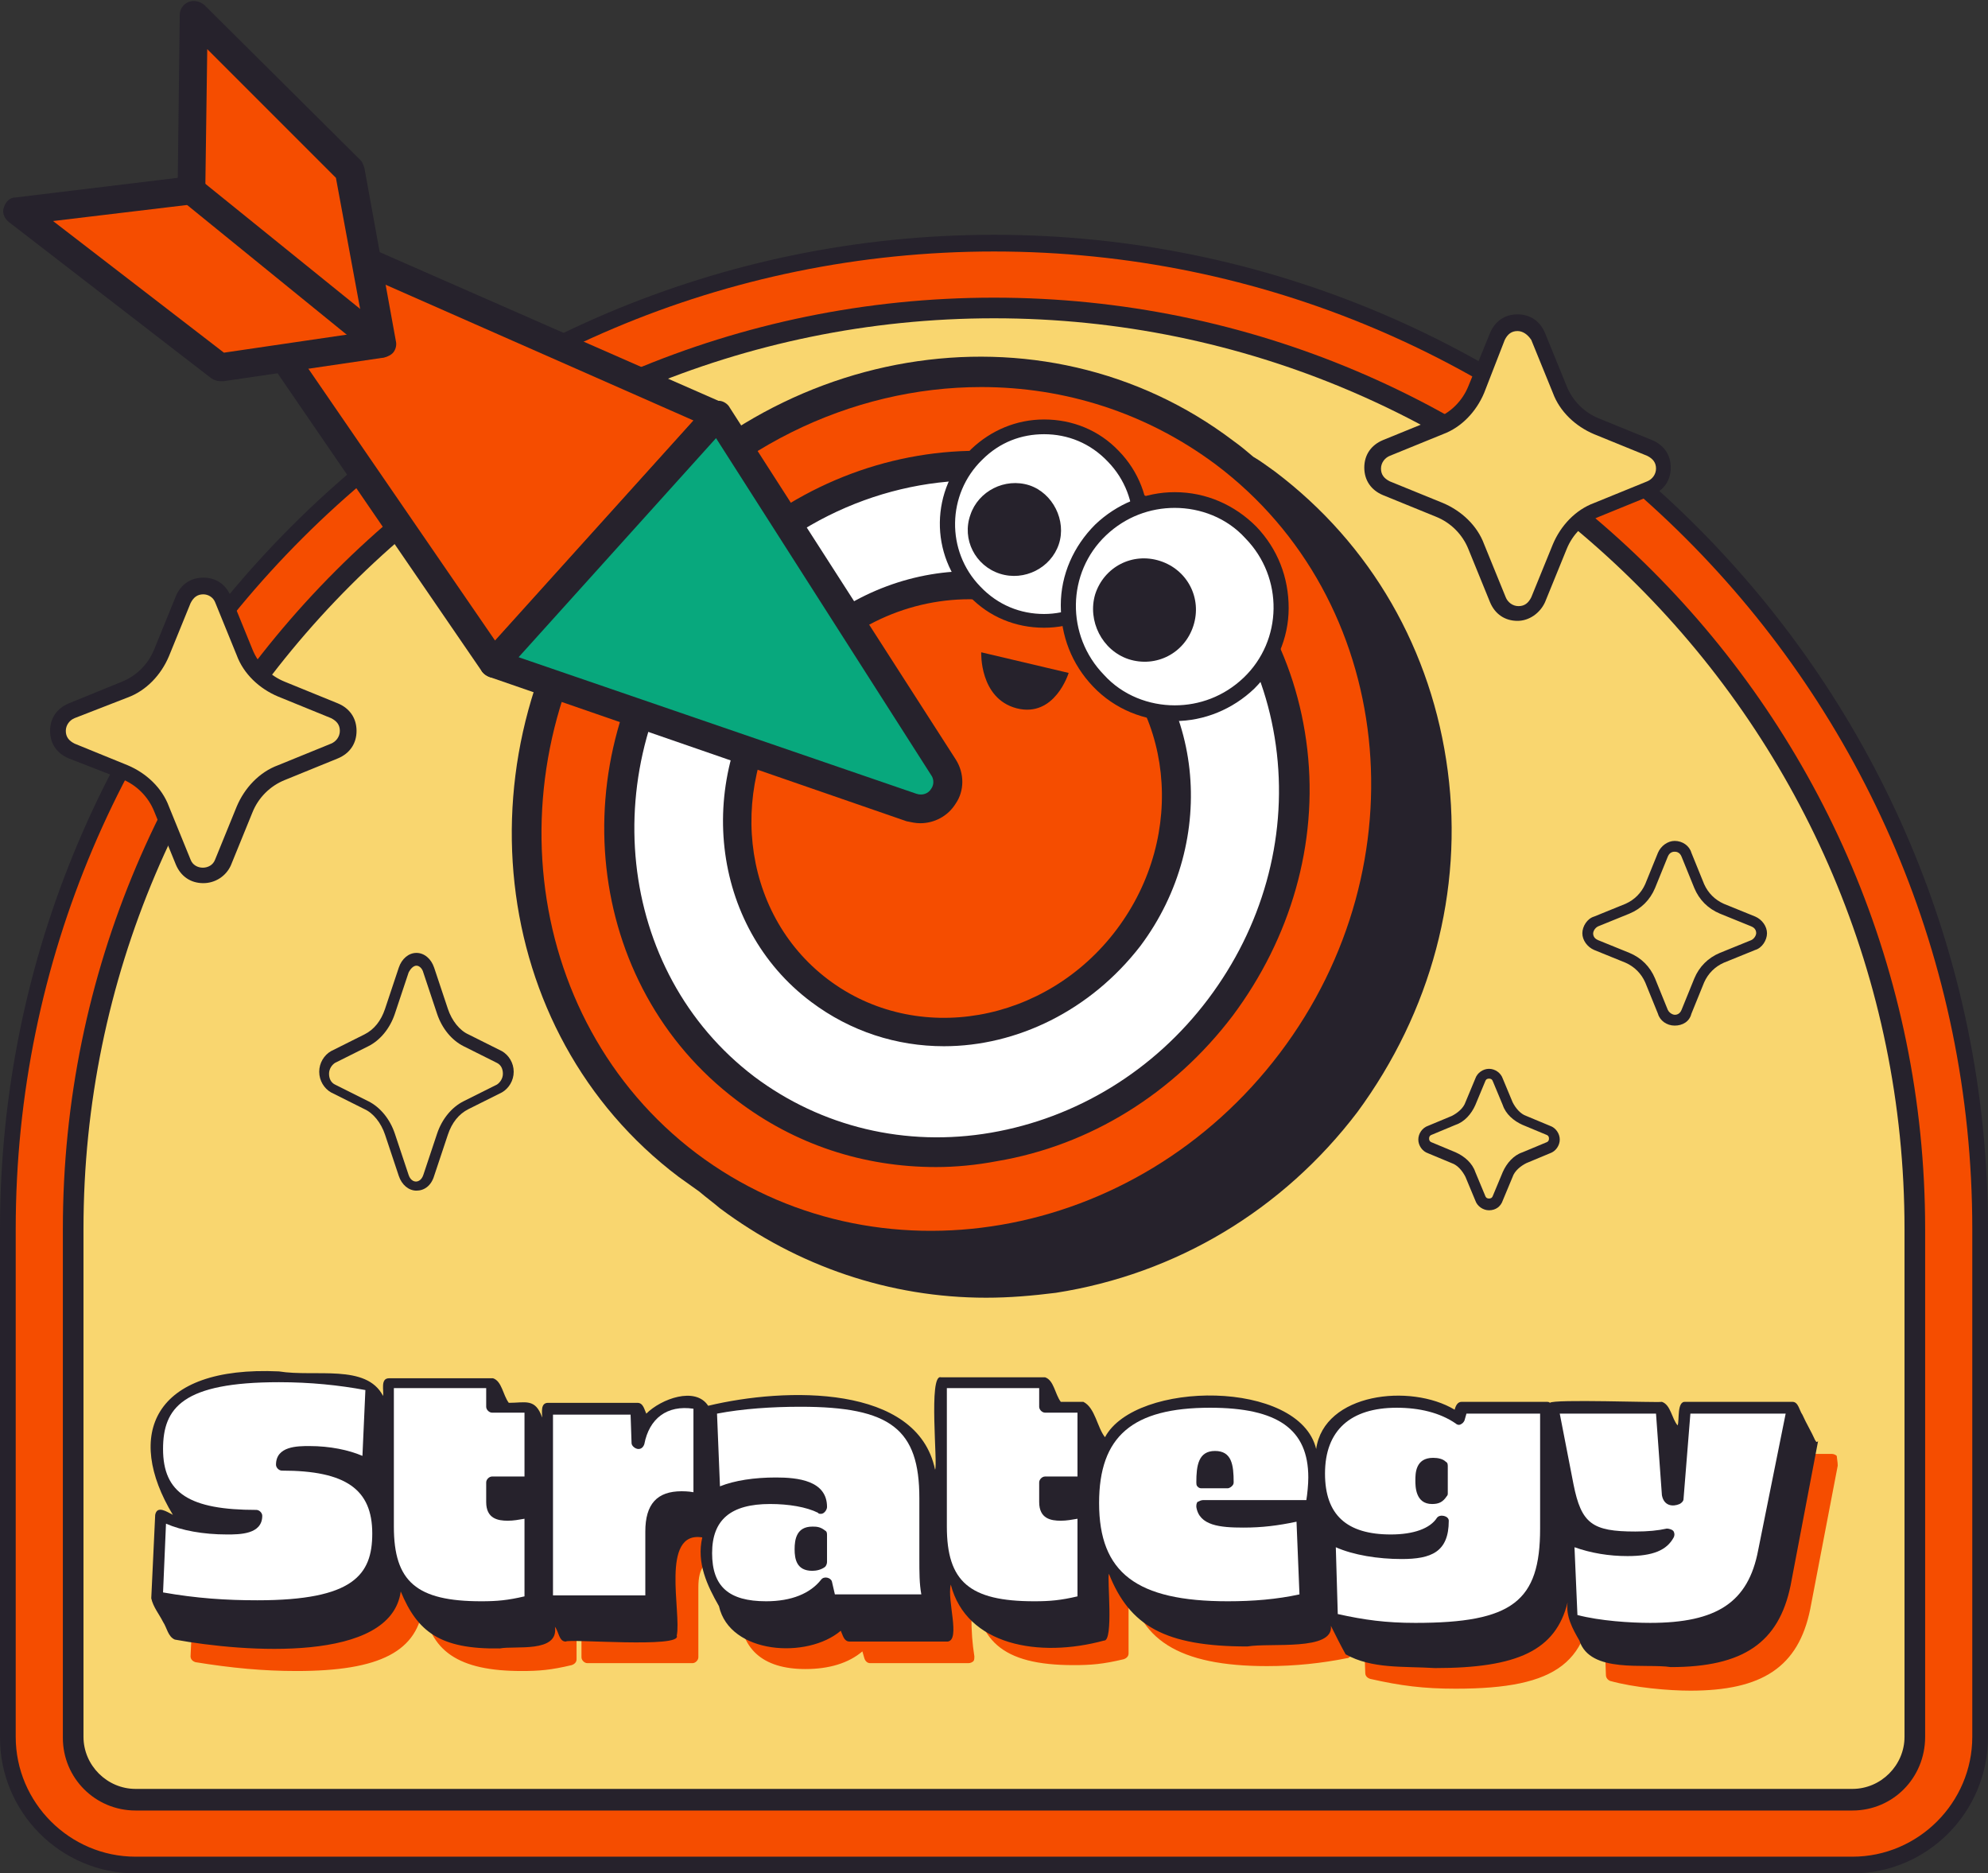 <?xml version="1.0" encoding="UTF-8"?>
<!DOCTYPE svg PUBLIC '-//W3C//DTD SVG 1.0//EN'
          'http://www.w3.org/TR/2001/REC-SVG-20010904/DTD/svg10.dtd'>
<svg height="190.7" preserveAspectRatio="xMidYMid meet" version="1.0" viewBox="0.0 -0.1 202.4 190.7" width="202.4" xmlns="http://www.w3.org/2000/svg" xmlns:xlink="http://www.w3.org/1999/xlink" zoomAndPan="magnify"
><rect x="0.0" y="-0.1" width="202.4" height="190.7" fill="#333333" stroke="none"/><g
  ><g
    ><g id="change1_5"
      ><path d="M13.8,189.8c-7.2,0-13-5.8-13-13V125c0-55.4,45-100.4,100.4-100.4s100.4,45,100.4,100.4v51.7 c0,7.2-5.8,13-13,13H13.8z" fill="#f54d00"
      /></g
      ><g id="change2_19"
      ><path d="M188.6,190.6H13.8c-7.6,0-13.8-6.2-13.8-13.8V125C0,69.2,45.4,23.8,101.2,23.8 c55.8,0,101.2,45.4,101.2,101.2v51.7C202.4,184.4,196.2,190.6,188.6,190.6z M101.2,25.5C46.3,25.5,1.6,70.1,1.6,125v51.7 c0,6.7,5.5,12.2,12.2,12.2h174.8c6.7,0,12.2-5.5,12.2-12.2V125C200.8,70.1,156.1,25.5,101.2,25.5z" fill="#26222c"
      /></g
    ></g
    ><g
    ><g id="change3_2"
      ><path d="M101.2,31.3L101.2,31.3c-51.8,0-93.8,42-93.8,93.8v51.7c0,3.5,2.9,6.4,6.4,6.4h174.8 c3.5,0,6.4-2.9,6.4-6.4V125C195,73.3,153,31.3,101.2,31.3z" fill="#f9d66f"
      /></g
      ><g id="change2_7"
      ><path d="M188.6,184.2H13.8c-4.1,0-7.4-3.3-7.4-7.4V125c0-52.3,42.5-94.8,94.8-94.8h0 c52.3,0,94.8,42.5,94.8,94.8v51.7C196,180.9,192.7,184.2,188.6,184.2z M101.2,32.3C50.1,32.3,8.5,73.9,8.5,125v51.7 c0,2.9,2.4,5.3,5.3,5.3h174.8c2.9,0,5.3-2.4,5.3-5.3V125C193.9,73.9,152.3,32.3,101.2,32.3z" fill="#26222c"
      /></g
    ></g
  ></g
  ><g
  ><g
    ><g id="change3_3"
      ><path d="M156.5,34.1l2.2,5.4c0.7,1.7,2.1,3.1,3.8,3.8l5.4,2.2c1.8,0.7,1.8,3.3,0,4.1l-5.4,2.2 c-1.7,0.7-3.1,2.1-3.8,3.8l-2.2,5.4c-0.7,1.8-3.3,1.8-4.1,0l-2.2-5.4c-0.7-1.7-2.1-3.1-3.8-3.8l-5.4-2.2c-1.8-0.7-1.8-3.3,0-4.1 l5.4-2.2c1.7-0.7,3.1-2.1,3.8-3.8l2.2-5.4C153.2,32.3,155.8,32.3,156.5,34.1z" fill="#f9d66f"
      /></g
      ><g id="change2_8"
      ><path d="M154.5,63.1c-1.3,0-2.3-0.7-2.8-1.9l-2.2-5.4c-0.6-1.5-1.8-2.7-3.3-3.3l-5.4-2.2 c-1.2-0.5-1.9-1.5-1.9-2.8c0-1.3,0.7-2.3,1.9-2.8l5.4-2.2c1.5-0.6,2.7-1.8,3.3-3.3l2.2-5.4c0.5-1.2,1.5-1.9,2.8-1.9c0,0,0,0,0,0 c1.3,0,2.3,0.7,2.8,1.9l2.2,5.4c0.6,1.5,1.8,2.7,3.3,3.3l5.4,2.2c1.2,0.5,1.9,1.5,1.9,2.8c0,1.3-0.7,2.3-1.9,2.8l-5.4,2.2 c-1.5,0.6-2.7,1.8-3.3,3.3l-2.2,5.4C156.8,62.3,155.7,63.1,154.5,63.1C154.5,63.1,154.5,63.1,154.5,63.1z M154.5,33.6 c-0.6,0-1,0.3-1.3,0.9l-2.1,5.4c-0.8,1.9-2.3,3.5-4.2,4.2l-5.4,2.2c-0.5,0.2-0.9,0.7-0.9,1.3c0,0.6,0.3,1,0.9,1.3l5.4,2.2 c1.9,0.8,3.5,2.3,4.2,4.2l2.2,5.4c0.2,0.5,0.7,0.9,1.3,0.9h0c0.6,0,1-0.3,1.3-0.9l2.2-5.4c0.8-1.9,2.3-3.5,4.2-4.2l5.4-2.2 c0.5-0.2,0.9-0.7,0.9-1.3c0-0.6-0.3-1-0.9-1.3l-5.4-2.2c-1.9-0.8-3.5-2.3-4.2-4.2l-2.2-5.4C155.5,33.9,155,33.6,154.5,33.6 L154.5,33.6z" fill="#26222c"
      /></g
    ></g
    ><g
    ><g id="change3_1"
      ><path d="M22.7,60.9l2.2,5.4c0.7,1.7,2.1,3.1,3.8,3.8l5.4,2.2c1.8,0.7,1.8,3.3,0,4.1l-5.4,2.2 c-1.7,0.7-3.1,2.1-3.8,3.8l-2.2,5.4c-0.7,1.8-3.3,1.8-4.1,0l-2.2-5.4c-0.7-1.7-2.1-3.1-3.8-3.8l-5.4-2.2c-1.8-0.7-1.8-3.3,0-4.1 l5.4-2.2c1.7-0.7,3.1-2.1,3.8-3.8l2.2-5.4C19.4,59.1,22,59.1,22.7,60.9z" fill="#f9d66f"
      /></g
      ><g id="change2_3"
      ><path d="M20.7,89.8c-1.3,0-2.3-0.7-2.8-1.9l-2.2-5.4c-0.6-1.5-1.8-2.7-3.3-3.3L7,77.1 c-1.2-0.5-1.9-1.5-1.9-2.8C5.1,73,5.8,72,7,71.5l5.4-2.2c1.5-0.6,2.7-1.8,3.3-3.3l2.2-5.4c0.5-1.2,1.5-1.9,2.8-1.9 c1.3,0,2.3,0.7,2.8,1.9l2.2,5.4c0.6,1.5,1.8,2.7,3.3,3.3l5.4,2.2c1.2,0.5,1.9,1.5,1.9,2.8s-0.7,2.3-1.9,2.8l-5.4,2.2 c-1.5,0.6-2.7,1.8-3.3,3.3l-2.2,5.4C23,89.1,21.9,89.8,20.7,89.8z M20.7,60.4c-0.6,0-1,0.3-1.3,0.9l-2.2,5.4 c-0.8,1.9-2.3,3.5-4.2,4.2L7.6,73c-0.5,0.2-0.9,0.7-0.9,1.3c0,0.6,0.3,1,0.9,1.3l5.4,2.2c1.9,0.8,3.5,2.3,4.2,4.2l2.2,5.4 c0.4,1.1,2.1,1.1,2.5,0l2.2-5.4c0.8-1.9,2.3-3.5,4.2-4.2l5.4-2.2c0.5-0.2,0.9-0.7,0.9-1.3c0-0.6-0.3-1-0.9-1.3l-5.4-2.2 c-1.9-0.8-3.5-2.3-4.2-4.2l-2.2-5.4C21.7,60.7,21.2,60.4,20.7,60.4z" fill="#26222c"
      /></g
    ></g
    ><g
    ><g id="change3_4"
      ><path d="M171.7,86.9l1.3,3.2c0.4,1,1.2,1.9,2.3,2.3l3.2,1.3c1.1,0.4,1.1,2,0,2.4l-3.2,1.3 c-1,0.4-1.9,1.2-2.3,2.3l-1.3,3.2c-0.4,1.1-2,1.1-2.4,0l-1.3-3.2c-0.4-1-1.2-1.9-2.3-2.3l-3.2-1.3c-1.1-0.4-1.1-2,0-2.4l3.2-1.3 c1-0.4,1.9-1.2,2.3-2.3l1.3-3.2C169.7,85.8,171.3,85.8,171.7,86.9z" fill="#f9d66f"
      /></g
      ><g id="change2_20"
      ><path d="M170.5,104.3c-0.8,0-1.5-0.5-1.7-1.2l-1.3-3.2c-0.4-0.9-1.1-1.6-2-2l-3.2-1.3 c-0.7-0.3-1.2-1-1.2-1.7s0.5-1.5,1.2-1.7l3.2-1.3c0.9-0.4,1.6-1.1,2-2l1.3-3.2c0.3-0.7,1-1.2,1.7-1.2c0.8,0,1.5,0.5,1.7,1.2 l1.3,3.2c0.4,0.9,1.1,1.6,2,2l3.2,1.3c0.7,0.3,1.2,1,1.2,1.7s-0.5,1.5-1.2,1.7l-3.2,1.3c-0.9,0.4-1.6,1.1-2,2l-1.3,3.2 C172,103.9,171.3,104.3,170.5,104.3z M170.5,86.6c-0.1,0-0.5,0-0.7,0.5l-1.3,3.2c-0.5,1.2-1.4,2.1-2.6,2.6l-3.2,1.3 c-0.4,0.2-0.5,0.6-0.5,0.7s0,0.5,0.5,0.7l3.2,1.3c1.2,0.5,2.1,1.4,2.6,2.6l1.3,3.2c0.2,0.4,0.6,0.5,0.7,0.5s0.5,0,0.7-0.5 l1.3-3.2c0.5-1.2,1.4-2.1,2.6-2.6l3.2-1.3c0.4-0.2,0.5-0.6,0.5-0.7s0-0.5-0.5-0.7l-3.2-1.3c-1.2-0.5-2.1-1.4-2.6-2.6l-1.3-3.2 C171,86.6,170.6,86.6,170.5,86.6z" fill="#26222c"
      /></g
    ></g
    ><g
    ><g id="change3_5"
      ><path d="M152.6,109.7l1,2.4c0.3,0.8,0.9,1.4,1.7,1.7l2.4,1c0.8,0.3,0.8,1.5,0,1.8l-2.4,1 c-0.8,0.3-1.4,0.9-1.7,1.7l-1,2.4c-0.3,0.8-1.5,0.8-1.8,0l-1-2.4c-0.3-0.8-0.9-1.4-1.7-1.7l-2.4-1c-0.8-0.3-0.8-1.5,0-1.8l2.4-1 c0.8-0.3,1.4-0.9,1.7-1.7l1-2.4C151,108.9,152.2,108.9,152.6,109.7z" fill="#f9d66f"
      /></g
      ><g id="change2_12"
      ><path d="M151.6,123.1c-0.6,0-1.2-0.4-1.4-1l-1-2.4c-0.3-0.6-0.8-1.2-1.4-1.4l-2.4-1c-0.6-0.2-1-0.8-1-1.4 c0-0.6,0.4-1.2,1-1.4l2.4-1c0.6-0.3,1.2-0.8,1.4-1.4l1-2.4c0.2-0.6,0.8-1,1.4-1c0.6,0,1.2,0.4,1.4,1l0,0l0,0l1,2.4 c0.3,0.6,0.8,1.2,1.4,1.4l2.4,1c0.6,0.2,1,0.8,1,1.4c0,0.6-0.4,1.2-1,1.4l-2.4,1c-0.6,0.3-1.2,0.8-1.4,1.4l-1,2.4 C152.8,122.7,152.3,123.1,151.6,123.1z M151.6,109.7c-0.1,0-0.3,0-0.4,0.3l-1,2.4c-0.4,0.9-1.1,1.7-2,2l-2.4,1 c-0.3,0.1-0.3,0.3-0.3,0.4c0,0.1,0,0.3,0.3,0.4l2.4,1c0.9,0.4,1.7,1.1,2,2l1,2.4c0.1,0.3,0.3,0.3,0.4,0.3c0.1,0,0.3,0,0.4-0.3 l1-2.4c0.4-0.9,1.1-1.7,2-2l2.4-1c0.3-0.1,0.3-0.3,0.3-0.4c0-0.1,0-0.3-0.3-0.4l-2.4-1c-0.9-0.4-1.7-1.1-2-2l-1-2.4 C151.9,109.7,151.7,109.7,151.6,109.7z" fill="#26222c"
      /></g
    ></g
    ><g
    ><g id="change3_6"
      ><path d="M43.7,98.7l1.4,4.2c0.4,1.3,1.3,2.4,2.4,2.9l3.4,1.7c1.2,0.6,1.2,2.6,0,3.2l-3.4,1.7 c-1.1,0.5-2,1.6-2.4,2.9l-1.4,4.2c-0.5,1.4-2.1,1.4-2.6,0l-1.4-4.2c-0.4-1.3-1.3-2.4-2.4-2.9l-3.4-1.7c-1.2-0.6-1.2-2.6,0-3.2 l3.4-1.7c1.1-0.5,2-1.6,2.4-2.9l1.4-4.2C41.6,97.3,43.2,97.3,43.7,98.7z" fill="#f9d66f"
      /></g
      ><g id="change2_14"
      ><path d="M42.4,121.1c-0.8,0-1.5-0.6-1.8-1.5l-1.4-4.2c-0.4-1.2-1.2-2.2-2.1-2.6l-3.4-1.7 c-0.7-0.4-1.2-1.2-1.2-2.1c0-0.9,0.5-1.7,1.2-2.1l3.4-1.7c1-0.5,1.7-1.4,2.1-2.6l1.4-4.2c0.3-0.9,1-1.5,1.8-1.5 c0.8,0,1.5,0.6,1.8,1.5l1.4,4.2c0.4,1.2,1.2,2.2,2.1,2.6l3.4,1.7c0.7,0.4,1.2,1.2,1.2,2.1c0,0.9-0.5,1.7-1.2,2.1l-3.4,1.7 c-1,0.5-1.7,1.4-2.1,2.6l-1.4,4.2C43.9,120.6,43.2,121.1,42.4,121.1z M42.4,98.2c-0.3,0-0.6,0.3-0.8,0.7l-1.4,4.2 c-0.5,1.5-1.5,2.7-2.7,3.3l-3.4,1.7c-0.3,0.2-0.6,0.6-0.6,1.1c0,0.5,0.2,0.9,0.6,1.1l3.4,1.7c1.2,0.6,2.2,1.8,2.7,3.3l1.4,4.2 c0.3,0.9,1.2,0.9,1.5,0l1.4-4.2c0.5-1.5,1.5-2.7,2.7-3.3l3.4-1.7c0.3-0.2,0.6-0.6,0.6-1.1c0-0.5-0.2-0.9-0.6-1.1l-3.4-1.7 c-1.2-0.6-2.2-1.8-2.7-3.3l-1.4-4.2C43,98.5,42.7,98.2,42.4,98.2z" fill="#26222c"
      /></g
    ></g
  ></g
  ><g
  ><g id="change2_13"
    ><path d="M147.4,78.4c-1.6-12.3-7.8-23.1-17.6-30.5c-0.7-0.5-1.5-1.1-2.2-1.5c-0.7-0.6-1.3-1.1-2-1.6 C106.1,30,77.6,34.8,62,55.5c-15.6,20.7-12.4,49.5,7.1,64.2c0.7,0.5,1.4,1,2.1,1.5c0.7,0.6,1.4,1.1,2.1,1.7 c7.9,5.9,17.3,9.1,27.1,9.1c2.4,0,4.7-0.2,7.1-0.5c12.2-1.9,23.1-8.4,30.7-18.4C145.7,102.9,149,90.6,147.4,78.4z" fill="#26222c"
    /></g
    ><g id="change1_3"
    ><path d="M70.9,117.3c18.2,13.7,44.8,9.1,59.4-10.2c14.6-19.3,11.7-46.2-6.5-59.9c-7.1-5.3-15.4-7.9-23.9-7.9 c-13.2,0-26.6,6.3-35.5,18.1C49.8,76.7,52.8,103.6,70.9,117.3z" fill="#f54d00"
    /></g
    ><g
    ><g id="change4_5"
      ><ellipse cx="97.4" cy="82.2" fill="#fff" rx="35.7" ry="33.6" transform="rotate(-52.98 97.378 82.205)"
      /></g
      ><g id="change2_17"
      ><path d="M95.3,118.7c-7.4,0-14.4-2.3-20.3-6.8c-15.5-11.7-18-34.5-5.6-50.8c12.3-16.4,35-20.2,50.4-8.6 c7.5,5.7,12.2,14.1,13.3,23.7c1.1,9.6-1.7,19.2-7.6,27.1l0,0c-6,7.9-14.5,13.2-24,14.8C99.4,118.5,97.3,118.7,95.3,118.7z M99.4,48.8c-10.3,0-20.7,4.9-27.6,14.1c-11.3,15-9.1,35.9,5,46.6c6.8,5.1,15.4,7.2,24.1,5.7c8.7-1.5,16.6-6.3,22.1-13.6l0,0 c5.5-7.3,8-16.2,7-25c-1-8.8-5.3-16.4-12.1-21.6C112.4,50.8,105.9,48.8,99.4,48.8z" fill="#26222c"
      /></g
    ></g
    ><g
    ><g id="change1_6"
      ><ellipse cx="97.4" cy="82.2" fill="#f54d00" rx="23.2" ry="21.9" transform="rotate(-52.98 97.378 82.205)"
      /></g
      ><g id="change2_1"
      ><path d="M96.1,106.4c-4.8,0-9.5-1.5-13.5-4.5C72.3,94.2,70.6,79,78.8,68.2c8.2-10.9,23.2-13.4,33.5-5.7 c10.3,7.7,11.9,22.9,3.8,33.7l0,0C111,102.8,103.5,106.4,96.1,106.4z M98.7,60.9c-6.6,0-13.2,3.1-17.6,9 c-7.2,9.6-5.8,22.9,3.2,29.7c9,6.8,22.2,4.5,29.4-5.1c7.2-9.6,5.8-22.9-3.2-29.7C107,62.2,102.9,60.9,98.7,60.9z" fill="#26222c"
      /></g
    ></g
    ><g
    ><g id="change2_9"
      ><path d="M99.9,66.3l8.9,2.1c0,0-1.4,4.6-5.3,3.6C99.7,71,99.9,66.3,99.9,66.3z" fill="#26222c"
      /></g
      ><g
      ><g
        ><g id="change4_2"
          ><path d="M106.3,63.1c-2.7,0-5.2-1.1-7.1-3c-3.8-3.9-3.7-10.2,0.2-13.9c1.9-1.8,4.3-2.8,6.9-2.8 c2.7,0,5.2,1.1,7.1,3c1.8,1.9,2.8,4.4,2.8,7c0,2.6-1.1,5.1-3,6.9C111.3,62.1,108.9,63.1,106.3,63.1z" fill="#fff"
          /></g
          ><g id="change2_6"
          ><path d="M106.3,44.1c2.4,0,4.7,0.9,6.5,2.8c3.5,3.6,3.4,9.4-0.2,12.9c-1.8,1.7-4,2.6-6.3,2.6 c-2.4,0-4.7-0.9-6.5-2.8c-3.5-3.6-3.4-9.4,0.2-12.9C101.8,44.9,104,44.1,106.3,44.1 M106.3,42.6 C106.3,42.6,106.3,42.6,106.3,42.6c-2.8,0-5.4,1.1-7.4,3c-4.2,4.1-4.3,10.8-0.2,15c2,2.1,4.7,3.2,7.6,3.2c2.8,0,5.4-1.1,7.4-3 c4.2-4.1,4.3-10.8,0.2-15C111.9,43.7,109.2,42.6,106.3,42.6L106.3,42.6z" fill="#26222c"
          /></g
        ></g
        ><g id="change2_16"
        ><path d="M101.8,58.3c2.5,0.8,5.2-0.6,6-3s-0.6-5.2-3-6c-2.5-0.8-5.2,0.6-6,3 C97.9,54.8,99.3,57.5,101.8,58.3z" fill="#26222c"
        /></g
      ></g
      ><g
      ><g
        ><g id="change4_10"
          ><path d="M119.6,72.5c-3,0-5.7-1.2-7.8-3.3c-4.2-4.3-4-11.2,0.2-15.3c2-2,4.7-3.1,7.5-3.1 c3,0,5.7,1.2,7.8,3.3c2,2.1,3.1,4.8,3.1,7.7c0,2.9-1.2,5.6-3.3,7.6C125.1,71.4,122.4,72.5,119.6,72.5z" fill="#fff"
          /></g
          ><g id="change2_10"
          ><path d="M119.6,51.6c2.6,0,5.3,1,7.2,3.1c3.9,4,3.8,10.4-0.2,14.2c-2,1.9-4.5,2.8-7,2.8 c-2.6,0-5.3-1-7.2-3.1c-3.9-4-3.8-10.4,0.2-14.2C114.6,52.5,117.1,51.6,119.6,51.6 M119.6,50C119.6,50,119.6,50,119.6,50 c-3,0-5.9,1.2-8.1,3.3c-2.2,2.2-3.5,5.1-3.5,8.2c0,3.1,1.1,6,3.3,8.3c2.2,2.3,5.2,3.5,8.3,3.5c3,0,5.9-1.2,8.1-3.3 c2.2-2.2,3.5-5.1,3.5-8.2c0-3.1-1.1-6-3.3-8.3C125.7,51.3,122.8,50,119.6,50L119.6,50z" fill="#26222c"
          /></g
        ></g
        ><g id="change2_15"
        ><path d="M114.9,67c2.8,0.9,5.7-0.6,6.6-3.4c0.9-2.8-0.6-5.7-3.4-6.6c-2.8-0.9-5.7,0.6-6.6,3.4 C110.7,63.1,112.2,66.1,114.9,67z" fill="#26222c"
        /></g
      ></g
    ></g
    ><g
    ><g
      ><g id="change1_1"
        ><path d="M73.1 42.1L33.9 25 27.2 33.8 50.3 67.4z" fill="#f54d00"
        /></g
        ><g id="change2_4"
        ><path d="M50.3,68.9C50.2,68.9,50.2,68.8,50.3,68.9c-0.5,0-0.9-0.3-1.2-0.6L26,34.6 c-0.4-0.5-0.3-1.2,0-1.7l6.7-8.8c0.4-0.5,1.1-0.7,1.7-0.4l39.2,17.2c0.4,0.2,0.7,0.6,0.8,1c0.1,0.5,0,0.9-0.3,1.3L51.3,68.4 C51.1,68.7,50.7,68.9,50.3,68.9z M28.9,33.8l21.5,31.3l20.2-22.4L34.3,26.7L28.9,33.8z" fill="#26222c"
        /></g
      ></g
      ><g
      ><g id="change5_1"
        ><path d="M73.1,42.1L50.3,67.4l42.5,14.7c1.2,0.4,2.5,0,3.2-1.1v0c0.6-0.9,0.6-2.1,0-3L73.1,42.1z" fill="#08a87d"
        /></g
        ><g id="change2_11"
        ><path d="M93.7,83.7c-0.5,0-0.9-0.1-1.4-0.2L49.8,68.8c-0.5-0.2-0.8-0.5-0.9-1c-0.1-0.5,0-1,0.3-1.3 L72,41.2c0.3-0.3,0.7-0.5,1.2-0.5c0.4,0,0.9,0.3,1.1,0.7l23,35.8c0.9,1.4,0.9,3.2,0,4.5C96.5,83,95.1,83.7,93.7,83.7z M52.8,66.8l40.5,13.9c0.6,0.2,1.2,0,1.5-0.5c0.3-0.4,0.3-1,0-1.4L72.9,44.5L52.8,66.8z" fill="#26222c"
        /></g
      ></g
      ><g
      ><g id="change1_4"
        ><path d="M38.7 34.9L35.5 17.2 19.7 1.4 19.5 19.3 1.7 21.4 22.4 37.3z" fill="#f54d00"
        /></g
        ><g id="change2_5"
        ><path d="M22.4,38.7c-0.3,0-0.6-0.1-0.9-0.3L0.9,22.5c-0.5-0.4-0.7-1-0.5-1.5c0.2-0.6,0.6-1,1.2-1l16.5-2 l0.2-16.6c0-0.6,0.4-1.1,0.9-1.3c0.5-0.2,1.1-0.1,1.6,0.3l15.9,15.8c0.2,0.2,0.3,0.5,0.4,0.8l3.2,17.6c0.1,0.4,0,0.8-0.2,1.1 c-0.2,0.3-0.6,0.5-1,0.6l-16.3,2.4C22.6,38.7,22.5,38.7,22.4,38.7z M5.4,22.4l17.4,13.4l14.3-2.1l-2.9-15.7L21.1,4.9l-0.2,14.4 c0,0.7-0.6,1.3-1.3,1.4L5.4,22.4z" fill="#26222c"
        /></g
      ></g
      ><g id="change2_2"
      ><path d="M38.7,36.3c-0.3,0-0.6-0.1-0.9-0.3L18.6,20.4c-0.6-0.5-0.7-1.4-0.2-2c0.5-0.6,1.4-0.7,2-0.2 l19.3,15.6c0.6,0.5,0.7,1.4,0.2,2C39.6,36.1,39.2,36.3,38.7,36.3z" fill="#26222c"
      /></g
    ></g
  ></g
  ><g
  ><g
    ><g id="change1_2"
      ><path d="M135,159.7h-7.5c0.4,0.2,1.3,0.4,3.1,0.4C132.3,160.1,133.6,159.9,135,159.7z M187.1,149.1 l-2.8,14.6c0,0,0,0,0,0c-1.2,5.9-4.9,8.3-12.2,8.3c-2.2,0-5.7-0.3-8.2-1c-0.2-0.1-0.4-0.3-0.4-0.6l-0.3-8.2 c0-0.2,0.1-0.4,0.3-0.5c0.2-0.1,0.4-0.1,0.6-0.1c1.8,0.7,3.7,1.1,5.8,1.1c0.5,0,1,0,1.4-0.1c-0.2,0-0.4,0-0.7,0 c-5,0-6.6-1.2-7.5-5.8l-1-5.2v9.4c0,8.1-3.5,10.8-13.9,10.8c-3.3,0-5.6-0.3-8.7-1c-0.3-0.1-0.5-0.3-0.5-0.6l-0.3-8.2 c0-0.2,0.1-0.4,0.3-0.5c0.2-0.1,0.4-0.1,0.6,0c1.5,0.9,4.3,1.4,7,1.4c2.1,0,3-0.3,3.4-1.1c-1.1,0.7-2.6,1-4.4,1 c-3.9,0-6.4-1.5-7.4-4.4c0,0.2-0.1,0.4-0.1,0.5c-0.1,0.3-0.3,0.4-0.6,0.4h-0.3c0,0.1,0.1,0.1,0.1,0.2l0.3,8.6 c0,0.3-0.2,0.6-0.5,0.6c-2.5,0.5-5.2,0.8-8.1,0.8c-9,0-13.3-2.7-14.1-8.9v7.6c0,0.3-0.2,0.5-0.5,0.6c-2.1,0.5-3.3,0.6-5.1,0.6 c-7.3,0-10.1-2.5-10.1-8.8v-14.6c0-0.3,0.3-0.6,0.6-0.6h10.6c0.3,0,0.6,0.3,0.6,0.6v1.9h3.3c0.3,0,0.6,0.3,0.6,0.6v7.5 c0.8-5.9,4.7-8.7,12.3-8.7c6.2,0,9.7,1.9,10.8,5.6c0.8-3.6,3.6-5.6,8.2-5.6c2.3,0,4.3,0.5,6,1.4l0.1-0.4c0.1-0.3,0.3-0.4,0.6-0.4 h8.6c0.1,0,0.3,0.1,0.4,0.1c0.1-0.1,0.2-0.1,0.3-0.1h11.1c0.3,0,0.6,0.2,0.6,0.6l0.5,7.3l0.6-7.3c0-0.3,0.3-0.6,0.6-0.6h10.9 c0.2,0,0.4,0.1,0.5,0.2C187.1,148.8,187.1,149,187.1,149.1z M114.9,156.7c0,0.3-0.3,0.6-0.6,0.6H111v1.4c0,0.5,0,0.7,1,0.7 c0.7,0,1.4-0.1,2.1-0.4c0.2-0.1,0.4,0,0.6,0.1c0.1,0,0.1,0.1,0.1,0.1c0-0.1,0-0.3,0-0.4C114.8,158,114.8,157.4,114.9,156.7z M58.6,149v7.7c0,0.3-0.3,0.6-0.6,0.6h-3.3v1.4c0,0.5,0,0.7,1,0.7c0.7,0,1.4-0.1,2.1-0.4c0.2-0.1,0.4,0,0.6,0.1 c0.2,0.1,0.3,0.3,0.3,0.5v9.2c0,0.3-0.2,0.5-0.5,0.6c-2.1,0.5-3.3,0.6-5.1,0.6c-6.4,0-9.4-2-10-6.8c-0.5,4.8-4.4,6.8-12.9,6.8 c-3.4,0-6.6-0.3-10.3-0.9c-0.3-0.1-0.5-0.3-0.5-0.6l0.4-8.5c0-0.2,0.1-0.4,0.3-0.5c0.2-0.1,0.4-0.1,0.6,0 c1.3,0.8,3.8,1.4,6.4,1.4c0.8,0,1.3,0,1.6-0.1c-6.6-0.3-9.4-2.5-9.4-7.4c0-5.7,3.8-8,13-8c3.5,0,6.6,0.3,9.5,0.9 c0.3,0.1,0.5,0.3,0.5,0.6L42,155c0,0.2-0.1,0.4-0.3,0.5c-0.2,0.1-0.4,0.1-0.6-0.1c-1.1-0.8-3.3-1.3-5.6-1.3c-0.6,0-1.1,0-1.4,0.1 c5.3,0.3,8.1,2.1,8.8,5.7v-13.4c0-0.3,0.3-0.6,0.6-0.6h10.6c0.3,0,0.6,0.3,0.6,0.6v1.9H58C58.4,148.4,58.6,148.7,58.6,149z M98.9,164.3c0,1.8,0.1,2.9,0.3,4.2c0,0.2,0,0.4-0.1,0.5c-0.1,0.1-0.3,0.2-0.5,0.2h-10c-0.3,0-0.5-0.2-0.6-0.5l-0.2-0.7 c-1.4,1.2-3.4,1.8-5.8,1.8c-4.4,0-6.7-2.1-6.7-6.1c0-4.1,2.4-6.2,7.1-6.2c1.5,0,3,0.2,4.3,0.6c-0.4-0.4-1.4-0.8-3.6-0.8 c-2.5,0-4.7,0.5-6,1.2c-0.2,0.1-0.4,0.1-0.6,0c-0.2-0.1-0.3-0.3-0.3-0.5l-0.3-7v7.2c0,0.2-0.1,0.4-0.2,0.5 c-0.2,0.1-0.3,0.1-0.5,0.1c-0.4-0.1-1.2-0.2-1.6-0.2c-1.8,0-2.5,0.8-2.5,2.9v7.1c0,0.3-0.3,0.6-0.6,0.6H59.8 c-0.3,0-0.6-0.3-0.6-0.6V149c0-0.3,0.3-0.6,0.6-0.6h9.1c0.3,0,0.6,0.3,0.6,0.6l0,0.8c1.1-1.5,2.8-2.1,4.4-2.1c0.2,0,1,0,1.6,0.2 c0.3,0.1,0.4,0.3,0.4,0.6v0.5c0.1-0.2,0.2-0.4,0.4-0.4c2.8-0.5,6.1-0.8,9.2-0.8c9.8,0,13.3,2.7,13.3,10.5V164.3z" fill="#f54d00"
      /></g
    ></g
    ><g id="change2_18"
    ><path d="M184.8,146.5c-0.4-0.9-0.9-1.7-1.3-2.6c-0.3-0.4-0.4-1.3-1-1.3c0,0-10.9,0-10.9,0 c-0.9-0.1-0.6,1.9-0.8,2.4c-0.6-0.7-0.7-2.1-1.6-2.4c-0.4,0.1-11.1-0.3-11.4,0.1c-0.1-0.1-0.2-0.1-0.4-0.1h-8.6 c-0.4,0-0.6,0.4-0.7,0.8c-4.5-2.7-13.3-1.7-14.1,4c-1.7-7.1-18.4-7-21.5-1.2c-0.8-1-1-3-2.2-3.6c0,0-2.3,0-2.3,0 c-0.6-0.8-0.7-2.2-1.6-2.5c0,0-10.6,0-10.6,0c-1.3-0.4-0.3,9-0.6,9.4c-1.8-8.7-15.2-8.4-23.1-6.5c-1.3-2-4.8-0.7-6.3,0.8 c-0.2-0.4-0.3-1.1-0.9-1.1c0,0-9.1,0-9.1,0c-0.8,0-0.6,1-0.6,1.5c-0.7-2-1.7-1.5-3.4-1.5c-0.6-0.8-0.7-2.2-1.6-2.5 c0,0-10.6,0-10.6,0c-0.9,0-0.5,1.3-0.6,1.8c-1.7-3.3-6.9-1.9-10.6-2.5c-12.9-0.6-15.7,6.5-10.8,14.6c-0.6-0.3-1.6-1-1.8,0 c0,0-0.4,8.5-0.4,8.5c0.2,0.9,0.8,1.6,1.2,2.4c0.4,0.6,0.5,1.5,1.2,1.8c7.1,1.3,22,2.4,23-4.9c1.7,4.1,4,5.9,10.1,5.8 c1.5-0.3,6,0.5,5.6-2.2c0.4,0.5,0.4,1.5,1.1,1.5c0.3-0.3,11.9,0.7,11.3-0.6c0.5-2.3-1.7-10.7,2.6-10c-0.6,2.6,0.5,4.9,1.7,7 c1.1,4.9,9,5.4,12.4,2.5c0.2,0.4,0.3,1.1,0.9,1.1c0,0,10,0,10,0c1.3-0.2-0.1-4.2,0.3-5.8c1.6,6.2,9,7.5,15.6,5.7 c1,0.1,0.3-6.4,0.5-6.8c2.1,5.3,5.7,7.4,14.1,7.4c2.3-0.4,8.8,0.5,8.5-2.1c0.5,1,1,2,1.5,2.9c2.7,1.5,5.8,1.2,9.1,1.4 c8.4,0,12.3-1.8,13.5-6.7c-0.2,1.4,0.5,2.7,1.2,3.9c1.1,3.4,6.7,2.3,9.3,2.7c7.4,0,11-2.5,12.2-8.3c0,0,2.8-14.7,2.8-14.7 C184.9,146.8,184.9,146.6,184.8,146.5z" fill="#26222c"
    /></g
    ><g
    ><g id="change4_3"
      ><path d="M65.6,146.9c-0.1,0.3-0.3,0.5-0.6,0.5c-0.3,0-0.7-0.3-0.7-0.6l-0.1-2.9h-7.9v18.4h9.4v-6.5 c0-2.8,1.2-4.1,3.7-4.1c0.1,0,0.7,0,1.2,0.1v-8.5C67.9,142.9,66.1,144.3,65.6,146.9z" fill="#fff"
      /></g
      ><g id="change4_4"
      ><path d="M96.4,141.3v14c0,5.6,2.3,7.6,8.9,7.6c1.6,0,2.7-0.1,4.4-0.5v-7.9c-0.6,0.1-1.1,0.2-1.7,0.2 c-1,0-2.2-0.2-2.2-1.9v-2c0-0.3,0.3-0.6,0.6-0.6h3.3v-6.5h-3.3c-0.3,0-0.6-0.3-0.6-0.6v-1.9H96.4z" fill="#fff"
      /></g
      ><g id="change4_6"
      ><path d="M122.5,152.6H133c0.1-0.6,0.2-1.6,0.2-2.3c0-4.9-3.1-7.1-10-7.1c-7.9,0-11.3,2.9-11.3,9.7 c0,7.1,3.8,10,13.1,10c2.6,0,5-0.2,7.3-0.7l-0.3-7.4c-1.9,0.4-3.5,0.6-5.4,0.6c-2.4,0-4.5-0.2-4.8-2.1c0-0.2,0-0.3,0.1-0.5 C122.1,152.7,122.3,152.6,122.5,152.6z M121.8,150.8c0-1.7,0.2-3.2,1.9-3.2c1.7,0,1.9,1.4,1.9,3.2c0,0.2-0.1,0.3-0.2,0.4 c-0.1,0.1-0.3,0.2-0.4,0.2h-2.7c-0.2,0-0.3-0.1-0.4-0.2C121.8,151.1,121.8,150.9,121.8,150.8z" fill="#fff"
      /></g
      ><g id="change4_9"
      ><path d="M156.8,143.8h-7.5l-0.2,0.7c-0.1,0.2-0.2,0.3-0.4,0.4c-0.2,0.1-0.4,0-0.5-0.1 c-1.6-1.1-3.7-1.6-6-1.6c-4.7,0-7.3,2.3-7.3,6.7c0,4.2,2.2,6.2,6.7,6.2c2.3,0,4-0.6,4.7-1.7c0.3-0.4,1.2-0.2,1.2,0.3 c0,3.2-1.8,3.9-4.8,3.9c-2.4,0-4.9-0.4-6.7-1.2l0.2,6.8c2.7,0.6,4.9,0.9,7.9,0.9c9.9,0,12.7-2.2,12.7-9.6V143.8z M147.4,151.9 c0,0.1,0,0.2-0.1,0.3c-0.4,0.6-0.8,0.8-1.5,0.8c-1.7,0-1.7-1.8-1.7-2.4c0-0.7,0-2.3,1.8-2.3c0.5,0,1,0.1,1.3,0.4 c0.2,0.1,0.2,0.3,0.2,0.5V151.9z" fill="#fff"
      /></g
      ><g id="change4_11"
      ><path d="M181.8,143.8h-9.7l-0.7,8.7c0,0.2-0.2,0.4-0.4,0.5c-0.7,0.3-1.6,0.2-1.8-0.9l-0.6-8.3h-9.8 l1.4,7.2c0.8,4,1.9,4.8,6.3,4.8c1.3,0,2.3-0.1,3.2-0.3c0.2,0,0.6,0.1,0.7,0.3c0.1,0.2,0.1,0.4,0,0.6c-0.7,1.3-2.1,1.9-4.7,1.9 c-1.9,0-3.7-0.3-5.4-0.9l0.3,6.9c2.3,0.6,5.4,0.8,7.4,0.8c6.8,0,10-2.1,11-7.4L181.8,143.8z" fill="#fff"
      /></g
      ><g id="change4_1"
      ><path d="M78,162.9c2.6,0,4.5-0.8,5.6-2.2c0.3-0.4,1-0.2,1.1,0.2l0.3,1.3h8.8c-0.2-1.1-0.2-2.2-0.2-3.7 v-6.1c0-7-2.9-9.3-12.1-9.3c-2.9,0-5.9,0.2-8.5,0.7l0.3,7.4c1.5-0.6,3.5-0.9,5.7-0.9c2.2,0,5.2,0.3,5.2,3c0,0.3-0.3,0.7-0.6,0.7 c-0.1,0-0.3,0-0.3-0.1c-1.2-0.6-3-0.9-4.9-0.9c-4,0-5.9,1.6-5.9,5C72.5,161.4,74.2,162.9,78,162.9z M82.7,155.3 c0.4,0,0.8,0,1.3,0.4c0.2,0.1,0.2,0.3,0.2,0.5v2.7c0,0.2-0.1,0.4-0.2,0.5c-0.4,0.3-0.9,0.4-1.3,0.4c-1.6,0-1.8-1.2-1.8-2.2 S81.1,155.3,82.7,155.3z" fill="#fff"
      /></g
      ><g id="change4_7"
      ><path d="M28.7,149.6c-0.3,0-0.6-0.3-0.6-0.6c0-1.9,2.2-1.9,3.4-1.9c2.1,0,4,0.4,5.4,1l0.3-6.7 c-2.7-0.5-5.6-0.8-8.8-0.8c-9.8,0-11.8,2.6-11.8,6.8c0,4.5,2.7,6.2,9.5,6.2c0.3,0,0.6,0.3,0.6,0.6c0,1.9-2.3,1.9-3.6,1.9 c-2.4,0-4.6-0.4-6.2-1.1l-0.3,7c3.4,0.6,6.4,0.8,9.6,0.8c9.8,0,11.7-2.6,11.7-6.8C37.9,151.5,35.2,149.6,28.7,149.6z" fill="#fff"
      /></g
      ><g id="change4_8"
      ><path d="M40.1,141.3v14c0,5.6,2.3,7.6,8.9,7.6c1.6,0,2.7-0.1,4.4-0.5v-7.9c-0.6,0.1-1.1,0.2-1.7,0.2 c-1,0-2.2-0.2-2.2-1.9v-2c0-0.3,0.3-0.6,0.6-0.6h3.3v-6.5h-3.3c-0.3,0-0.6-0.3-0.6-0.6v-1.9H40.1z" fill="#fff"
      /></g
    ></g
  ></g
></svg
>
